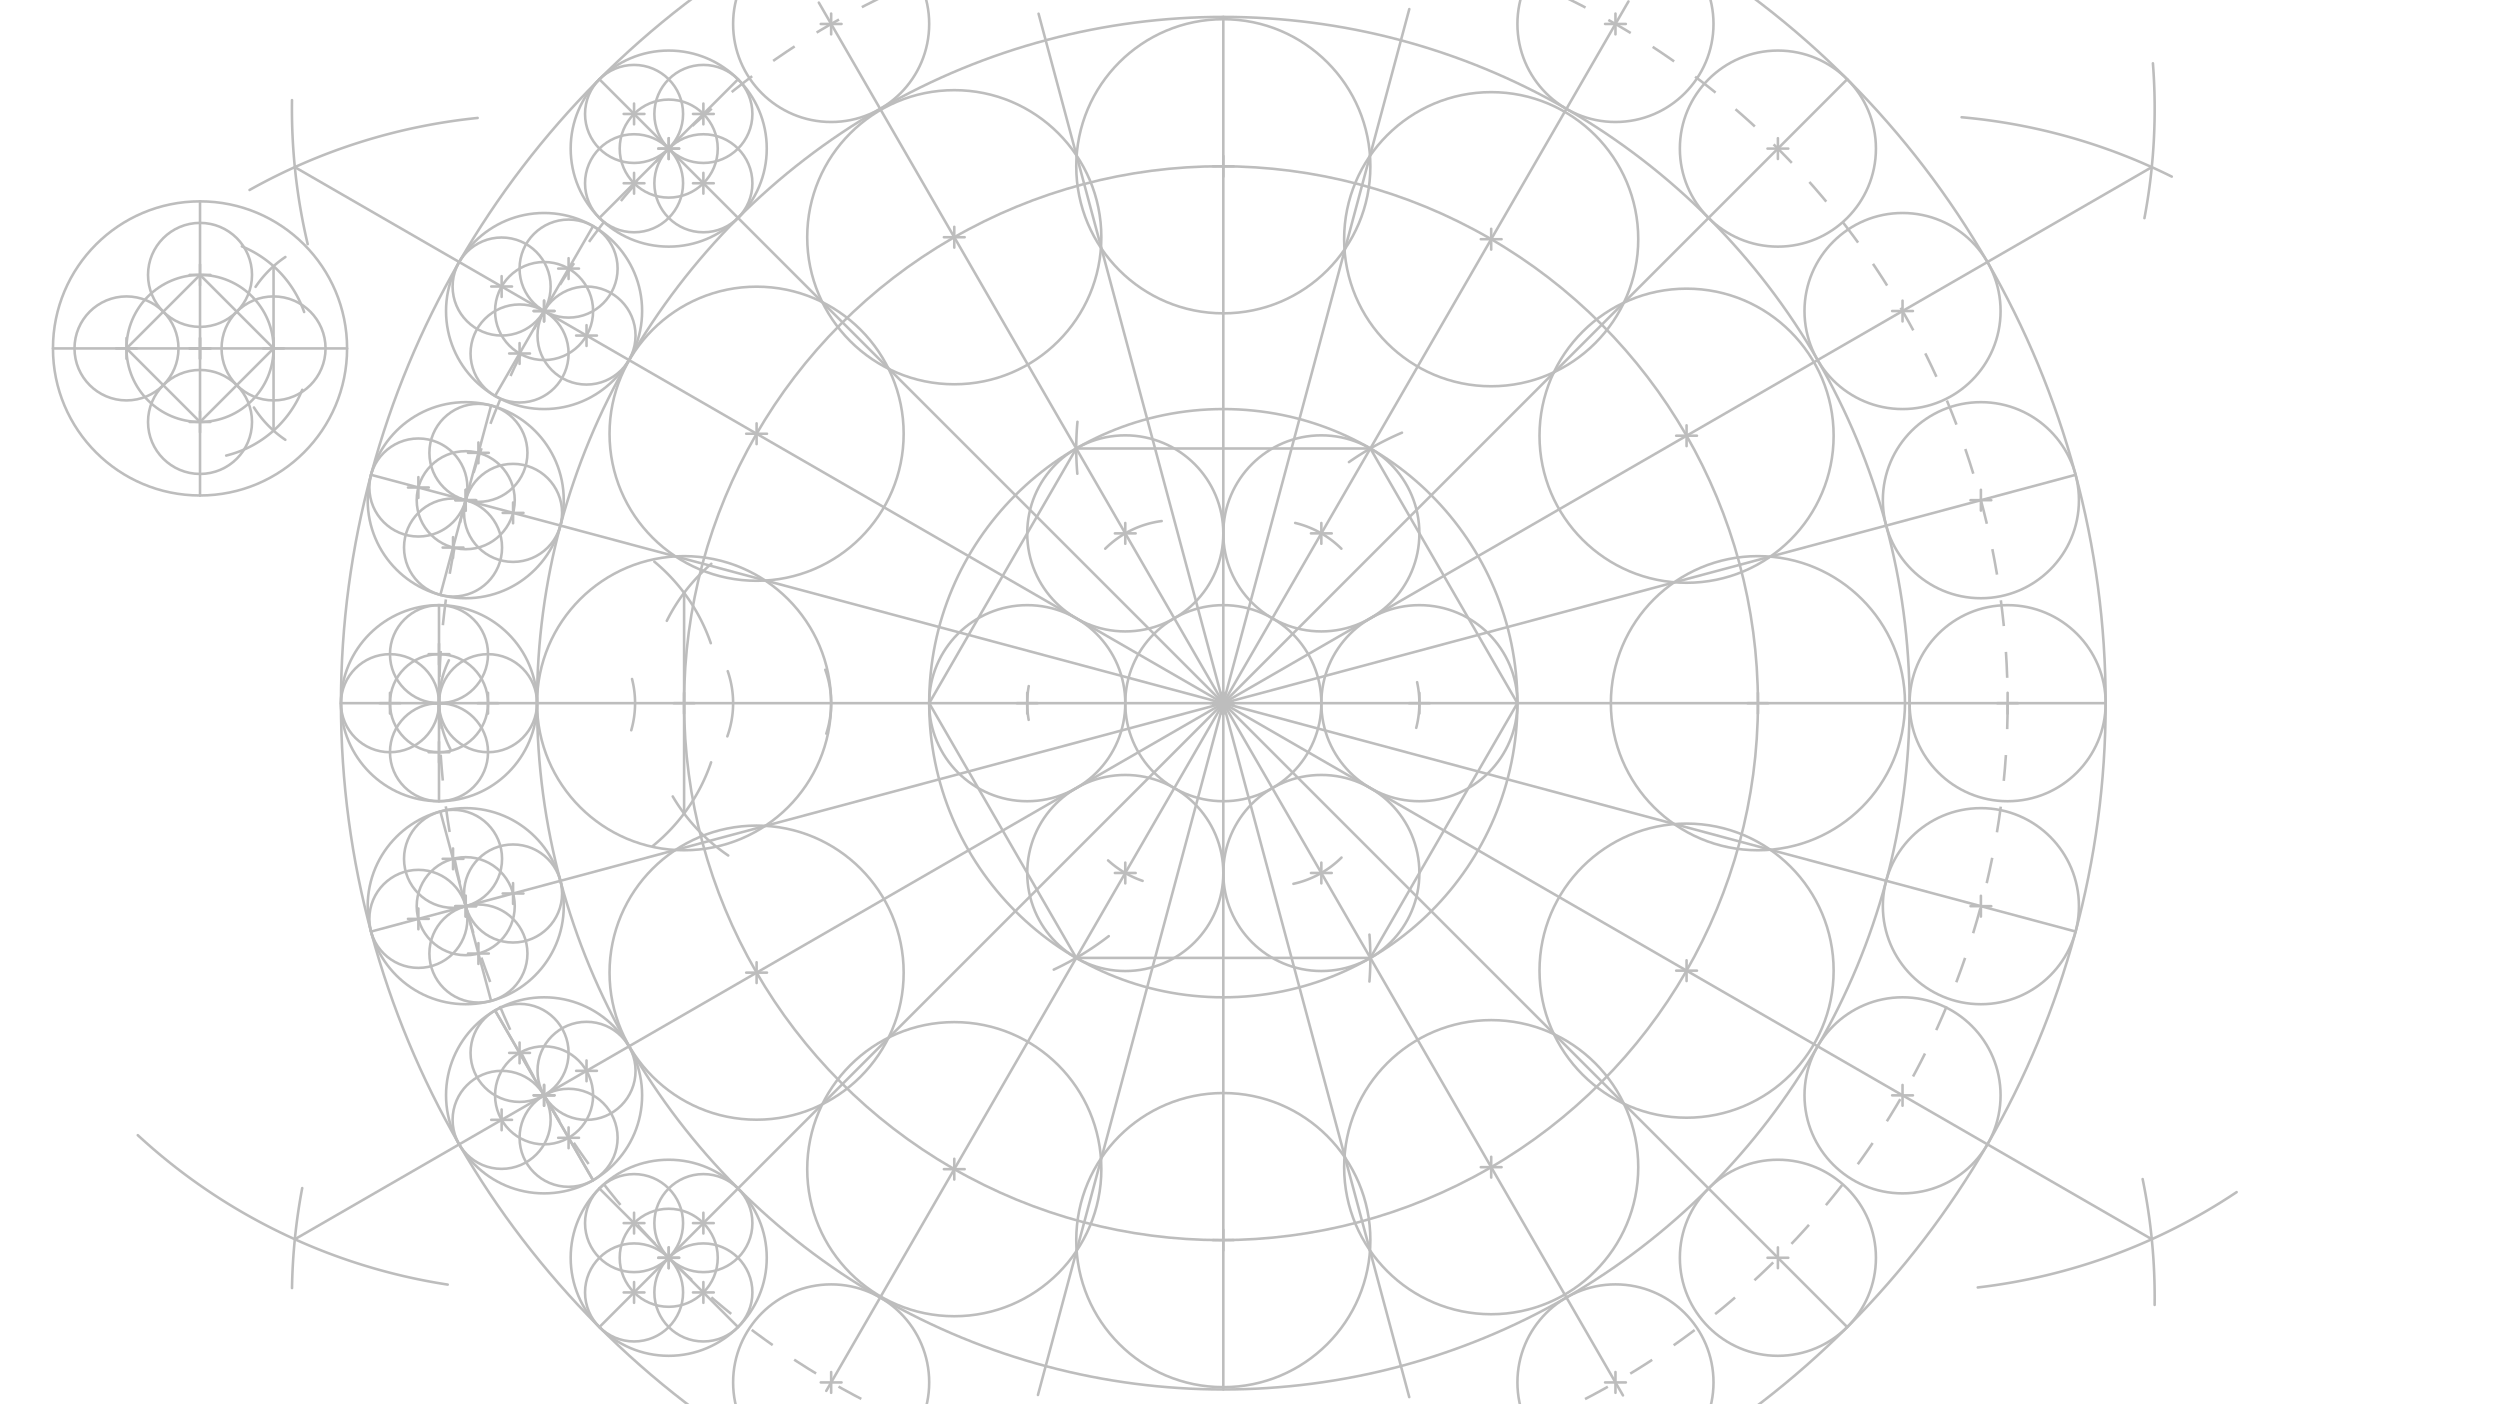 <svg xmlns="http://www.w3.org/2000/svg" class="svg--816" height="100%" preserveAspectRatio="xMidYMid meet" viewBox="0 0 963.78 541.417" width="100%"><defs><marker id="marker-arrow" markerHeight="16" markerUnits="userSpaceOnUse" markerWidth="24" orient="auto-start-reverse" refX="24" refY="4" viewBox="0 0 24 8"><path d="M 0 0 L 24 4 L 0 8 z" stroke="inherit"></path></marker></defs><g class="aux-layer--949"><g class="element--733"><g class="center--a87"><line x1="467.6" y1="271.088" x2="475.6" y2="271.088" stroke="#BDBDBD" stroke-width="1" stroke-linecap="round"></line><line x1="471.6" y1="267.088" x2="471.6" y2="275.088" stroke="#BDBDBD" stroke-width="1" stroke-linecap="round"></line><circle class="hit--87b" cx="471.6" cy="271.088" r="4" stroke="none" fill="transparent"></circle></g><circle cx="471.6" cy="271.088" fill="none" r="113.386" stroke="#BDBDBD" stroke-dasharray="none" stroke-width="1"></circle></g><g class="element--733"><g class="center--a87"><line x1="467.6" y1="271.088" x2="475.6" y2="271.088" stroke="#BDBDBD" stroke-width="1" stroke-linecap="round"></line><line x1="471.6" y1="267.088" x2="471.6" y2="275.088" stroke="#BDBDBD" stroke-width="1" stroke-linecap="round"></line><circle class="hit--87b" cx="471.6" cy="271.088" r="4" stroke="none" fill="transparent"></circle></g><circle cx="471.6" cy="271.088" fill="none" r="37.794" stroke="#BDBDBD" stroke-dasharray="none" stroke-width="1"></circle></g><g class="element--733"><path d="M 545.975 280.588 A 37.794 37.794 0 0 0 546.313 262.999" fill="none" stroke="#BDBDBD" stroke-dasharray="none" stroke-linecap="round" stroke-width="1"></path></g><g class="element--733"><path d="M 396.561 277.508 A 37.794 37.794 0 0 1 396.589 264.506" fill="none" stroke="#BDBDBD" stroke-dasharray="none" stroke-linecap="round" stroke-width="1"></path></g><g class="element--733"><g class="center--a87"><line x1="543.189" y1="271.088" x2="551.189" y2="271.088" stroke="#BDBDBD" stroke-width="1" stroke-linecap="round"></line><line x1="547.189" y1="267.088" x2="547.189" y2="275.088" stroke="#BDBDBD" stroke-width="1" stroke-linecap="round"></line><circle class="hit--87b" cx="547.189" cy="271.088" r="4" stroke="none" fill="transparent"></circle></g><circle cx="547.189" cy="271.088" fill="none" r="37.794" stroke="#BDBDBD" stroke-dasharray="none" stroke-width="1"></circle></g><g class="element--733"><g class="center--a87"><line x1="392.011" y1="271.088" x2="400.011" y2="271.088" stroke="#BDBDBD" stroke-width="1" stroke-linecap="round"></line><line x1="396.011" y1="267.088" x2="396.011" y2="275.088" stroke="#BDBDBD" stroke-width="1" stroke-linecap="round"></line><circle class="hit--87b" cx="396.011" cy="271.088" r="4" stroke="none" fill="transparent"></circle></g><circle cx="396.011" cy="271.088" fill="none" r="37.794" stroke="#BDBDBD" stroke-dasharray="none" stroke-width="1"></circle></g><g class="element--733"><path d="M 540.468 166.805 A 113.386 113.386 0 0 0 520.046 178.138" fill="none" stroke="#BDBDBD" stroke-dasharray="none" stroke-linecap="round" stroke-width="1"></path></g><g class="element--733"><path d="M 415.324 182.628 A 113.386 113.386 0 0 1 415.372 162.615" fill="none" stroke="#BDBDBD" stroke-dasharray="none" stroke-linecap="round" stroke-width="1"></path></g><g class="element--733"><path d="M 406.243 373.8 A 113.386 113.386 0 0 0 427.433 360.896" fill="none" stroke="#BDBDBD" stroke-dasharray="none" stroke-linecap="round" stroke-width="1"></path></g><g class="element--733"><path d="M 527.929 378.378 A 113.386 113.386 0 0 0 527.939 360.315" fill="none" stroke="#BDBDBD" stroke-dasharray="none" stroke-linecap="round" stroke-width="1"></path></g><g class="element--733"><line stroke="#BDBDBD" stroke-dasharray="none" stroke-linecap="round" stroke-width="1" x1="584.983" x2="528.291" y1="271.088" y2="172.892"></line></g><g class="element--733"><line stroke="#BDBDBD" stroke-dasharray="none" stroke-linecap="round" stroke-width="1" x1="528.291" x2="414.906" y1="172.892" y2="172.893"></line></g><g class="element--733"><line stroke="#BDBDBD" stroke-dasharray="none" stroke-linecap="round" stroke-width="1" x1="414.906" x2="358.217" y1="172.893" y2="271.088"></line></g><g class="element--733"><line stroke="#BDBDBD" stroke-dasharray="none" stroke-linecap="round" stroke-width="1" x1="358.217" x2="414.908" y1="271.088" y2="369.283"></line></g><g class="element--733"><line stroke="#BDBDBD" stroke-dasharray="none" stroke-linecap="round" stroke-width="1" x1="414.908" x2="528.294" y1="369.283" y2="369.282"></line></g><g class="element--733"><line stroke="#BDBDBD" stroke-dasharray="none" stroke-linecap="round" stroke-width="1" x1="528.294" x2="584.983" y1="369.282" y2="271.088"></line></g><g class="element--733"><line stroke="#BDBDBD" stroke-dasharray="none" stroke-linecap="round" stroke-width="1" x1="528.291" x2="414.908" y1="172.892" y2="369.283"></line></g><g class="element--733"><line stroke="#BDBDBD" stroke-dasharray="none" stroke-linecap="round" stroke-width="1" x1="414.906" x2="528.294" y1="172.893" y2="369.282"></line></g><g class="element--733"><path d="M 447.833 200.878 A 37.794 37.794 0 0 0 426.083 211.527" fill="none" stroke="#BDBDBD" stroke-dasharray="none" stroke-linecap="round" stroke-width="1"></path></g><g class="element--733"><path d="M 499.316 201.605 A 37.794 37.794 0 0 1 517.111 211.522" fill="none" stroke="#BDBDBD" stroke-dasharray="none" stroke-linecap="round" stroke-width="1"></path></g><g class="element--733"><path d="M 498.638 340.725 A 37.794 37.794 0 0 0 517.157 330.608" fill="none" stroke="#BDBDBD" stroke-dasharray="none" stroke-linecap="round" stroke-width="1"></path></g><g class="element--733"><path d="M 440.481 339.582 A 37.794 37.794 0 0 1 427.189 331.701" fill="none" stroke="#BDBDBD" stroke-dasharray="none" stroke-linecap="round" stroke-width="1"></path></g><g class="element--733"><g class="center--a87"><line x1="429.805" y1="205.626" x2="437.805" y2="205.626" stroke="#BDBDBD" stroke-width="1" stroke-linecap="round"></line><line x1="433.805" y1="201.626" x2="433.805" y2="209.626" stroke="#BDBDBD" stroke-width="1" stroke-linecap="round"></line><circle class="hit--87b" cx="433.805" cy="205.626" r="4" stroke="none" fill="transparent"></circle></g><circle cx="433.805" cy="205.626" fill="none" r="37.794" stroke="#BDBDBD" stroke-dasharray="none" stroke-width="1"></circle></g><g class="element--733"><g class="center--a87"><line x1="505.393" y1="205.625" x2="513.393" y2="205.625" stroke="#BDBDBD" stroke-width="1" stroke-linecap="round"></line><line x1="509.393" y1="201.625" x2="509.393" y2="209.625" stroke="#BDBDBD" stroke-width="1" stroke-linecap="round"></line><circle class="hit--87b" cx="509.393" cy="205.625" r="4" stroke="none" fill="transparent"></circle></g><circle cx="509.393" cy="205.625" fill="none" r="37.794" stroke="#BDBDBD" stroke-dasharray="none" stroke-width="1"></circle></g><g class="element--733"><g class="center--a87"><line x1="505.395" y1="336.549" x2="513.395" y2="336.549" stroke="#BDBDBD" stroke-width="1" stroke-linecap="round"></line><line x1="509.395" y1="332.549" x2="509.395" y2="340.549" stroke="#BDBDBD" stroke-width="1" stroke-linecap="round"></line><circle class="hit--87b" cx="509.395" cy="336.549" r="4" stroke="none" fill="transparent"></circle></g><circle cx="509.395" cy="336.549" fill="none" r="37.794" stroke="#BDBDBD" stroke-dasharray="none" stroke-width="1"></circle></g><g class="element--733"><g class="center--a87"><line x1="429.807" y1="336.55" x2="437.807" y2="336.55" stroke="#BDBDBD" stroke-width="1" stroke-linecap="round"></line><line x1="433.807" y1="332.55" x2="433.807" y2="340.55" stroke="#BDBDBD" stroke-width="1" stroke-linecap="round"></line><circle class="hit--87b" cx="433.807" cy="336.55" r="4" stroke="none" fill="transparent"></circle></g><circle cx="433.807" cy="336.55" fill="none" r="37.794" stroke="#BDBDBD" stroke-dasharray="none" stroke-width="1"></circle></g><g class="element--733"><g class="center--a87"><line x1="467.6" y1="271.088" x2="475.6" y2="271.088" stroke="#BDBDBD" stroke-width="1" stroke-linecap="round"></line><line x1="471.6" y1="267.088" x2="471.6" y2="275.088" stroke="#BDBDBD" stroke-width="1" stroke-linecap="round"></line><circle class="hit--87b" cx="471.6" cy="271.088" r="4" stroke="none" fill="transparent"></circle></g><circle cx="471.6" cy="271.088" fill="none" r="264.566" stroke="#BDBDBD" stroke-dasharray="none" stroke-width="1"></circle></g><g class="element--733"><g class="center--a87"><line x1="467.6" y1="271.088" x2="475.6" y2="271.088" stroke="#BDBDBD" stroke-width="1" stroke-linecap="round"></line><line x1="471.6" y1="267.088" x2="471.6" y2="275.088" stroke="#BDBDBD" stroke-width="1" stroke-linecap="round"></line><circle class="hit--87b" cx="471.6" cy="271.088" r="4" stroke="none" fill="transparent"></circle></g><circle cx="471.6" cy="271.088" fill="none" r="340.157" stroke="#BDBDBD" stroke-dasharray="none" stroke-width="1"></circle></g><g class="element--733"><line stroke="#BDBDBD" stroke-dasharray="none" stroke-linecap="round" stroke-width="1" x1="471.6" x2="131.443" y1="271.088" y2="271.088"></line></g><g class="element--733"><line stroke="#BDBDBD" stroke-dasharray="none" stroke-linecap="round" stroke-width="1" x1="471.6" x2="811.757" y1="271.088" y2="271.088"></line></g><g class="element--733"><line stroke="#BDBDBD" stroke-dasharray="none" stroke-linecap="round" stroke-width="1" x1="528.29" x2="627.783" y1="172.894" y2="0.567"></line></g><g class="element--733"><line stroke="#BDBDBD" stroke-dasharray="none" stroke-linecap="round" stroke-width="1" x1="414.91" x2="318.539" y1="369.281" y2="536.199"></line></g><g class="element--733"><line stroke="#BDBDBD" stroke-dasharray="none" stroke-linecap="round" stroke-width="1" x1="414.907" x2="315.669" y1="172.896" y2="1.011"></line></g><g class="element--733"><line stroke="#BDBDBD" stroke-dasharray="none" stroke-linecap="round" stroke-width="1" x1="528.293" x2="625.669" y1="369.279" y2="537.939"></line></g><g class="element--733"><path d="M 837.235 68.084 A 226.772 226.772 0 0 0 756.234 45.206" fill="none" stroke="#BDBDBD" stroke-dasharray="none" stroke-linecap="round" stroke-width="1"></path></g><g class="element--733"><path d="M 826.706 84.093 A 226.772 226.772 0 0 0 829.973 24.412" fill="none" stroke="#BDBDBD" stroke-dasharray="none" stroke-linecap="round" stroke-width="1"></path></g><g class="element--733"><path d="M 53.124 437.632 A 226.772 226.772 0 0 0 172.588 495.228" fill="none" stroke="#BDBDBD" stroke-dasharray="none" stroke-linecap="round" stroke-width="1"></path></g><g class="element--733"><path d="M 116.504 458.029 A 226.772 226.772 0 0 0 112.576 496.551" fill="none" stroke="#BDBDBD" stroke-dasharray="none" stroke-linecap="round" stroke-width="1"></path></g><g class="element--733"><path d="M 184.126 45.476 A 226.772 226.772 0 0 0 96.216 73.237" fill="none" stroke="#BDBDBD" stroke-dasharray="none" stroke-linecap="round" stroke-width="1"></path></g><g class="element--733"><path d="M 118.618 94.103 A 226.772 226.772 0 0 1 112.569 38.607" fill="none" stroke="#BDBDBD" stroke-dasharray="none" stroke-linecap="round" stroke-width="1"></path></g><g class="element--733"><path d="M 762.461 496.33 A 226.772 226.772 0 0 0 862.235 459.586" fill="none" stroke="#BDBDBD" stroke-dasharray="none" stroke-linecap="round" stroke-width="1"></path></g><g class="element--733"><path d="M 826.014 454.559 A 226.772 226.772 0 0 1 830.638 503.051" fill="none" stroke="#BDBDBD" stroke-dasharray="none" stroke-linecap="round" stroke-width="1"></path></g><g class="element--733"><line stroke="#BDBDBD" stroke-dasharray="none" stroke-linecap="round" stroke-width="1" x1="829.538" x2="113.662" y1="64.431" y2="477.744"></line></g><g class="element--733"><line stroke="#BDBDBD" stroke-dasharray="none" stroke-linecap="round" stroke-width="1" x1="113.659" x2="829.541" y1="64.432" y2="477.743"></line></g><g class="element--733"><line stroke="#BDBDBD" stroke-dasharray="none" stroke-linecap="round" stroke-width="1" x1="471.6" x2="471.6" y1="271.088" y2="6.522"></line></g><g class="element--733"><line stroke="#BDBDBD" stroke-dasharray="none" stroke-linecap="round" stroke-width="1" x1="471.6" x2="471.6" y1="271.088" y2="535.653"></line></g><g class="element--733"><line stroke="#BDBDBD" stroke-dasharray="none" stroke-linecap="round" stroke-width="1" x1="471.6" x2="712.128" y1="271.088" y2="30.56"></line></g><g class="element--733"><line stroke="#BDBDBD" stroke-dasharray="none" stroke-linecap="round" stroke-width="1" x1="471.6" x2="800.167" y1="271.088" y2="183.048"></line></g><g class="element--733"><line stroke="#BDBDBD" stroke-dasharray="none" stroke-linecap="round" stroke-width="1" x1="471.6" x2="800.167" y1="271.088" y2="359.127"></line></g><g class="element--733"><line stroke="#BDBDBD" stroke-dasharray="none" stroke-linecap="round" stroke-width="1" x1="471.6" x2="712.128" y1="271.088" y2="511.615"></line></g><g class="element--733"><line stroke="#BDBDBD" stroke-dasharray="none" stroke-linecap="round" stroke-width="1" x1="471.6" x2="543.278" y1="271.088" y2="538.595"></line></g><g class="element--733"><line stroke="#BDBDBD" stroke-dasharray="none" stroke-linecap="round" stroke-width="1" x1="471.6" x2="400.142" y1="271.088" y2="537.772"></line></g><g class="element--733"><line stroke="#BDBDBD" stroke-dasharray="none" stroke-linecap="round" stroke-width="1" x1="471.6" x2="231.072" y1="271.088" y2="511.615"></line></g><g class="element--733"><line stroke="#BDBDBD" stroke-dasharray="none" stroke-linecap="round" stroke-width="1" x1="471.6" x2="143.033" y1="271.088" y2="359.127"></line></g><g class="element--733"><line stroke="#BDBDBD" stroke-dasharray="none" stroke-linecap="round" stroke-width="1" x1="471.6" x2="143.033" y1="271.088" y2="183.048"></line></g><g class="element--733"><line stroke="#BDBDBD" stroke-dasharray="none" stroke-linecap="round" stroke-width="1" x1="471.6" x2="231.072" y1="271.088" y2="30.56"></line></g><g class="element--733"><line stroke="#BDBDBD" stroke-dasharray="none" stroke-linecap="round" stroke-width="1" x1="471.6" x2="543.298" y1="271.088" y2="3.508"></line></g><g class="element--733"><line stroke="#BDBDBD" stroke-dasharray="none" stroke-linecap="round" stroke-width="1" x1="471.6" x2="400.381" y1="271.088" y2="5.294"></line></g><g class="element--733"><path d="M 173.629 288.767 A 37.794 37.794 0 0 1 173.043 254.564" fill="none" stroke="#BDBDBD" stroke-dasharray="none" stroke-linecap="round" stroke-width="1"></path></g><g class="element--733"><g class="center--a87"><line x1="165.24" y1="271.088" x2="173.24" y2="271.088" stroke="#BDBDBD" stroke-width="1" stroke-linecap="round"></line><line x1="169.24" y1="267.088" x2="169.24" y2="275.088" stroke="#BDBDBD" stroke-width="1" stroke-linecap="round"></line><circle class="hit--87b" cx="169.24" cy="271.088" r="4" stroke="none" fill="transparent"></circle></g><circle cx="169.24" cy="271.088" fill="none" r="37.794" stroke="#BDBDBD" stroke-dasharray="none" stroke-width="1"></circle></g><g class="element--733"><g class="center--a87"><line x1="467.6" y1="271.088" x2="475.6" y2="271.088" stroke="#BDBDBD" stroke-width="1" stroke-linecap="round"></line><line x1="471.6" y1="267.088" x2="471.6" y2="275.088" stroke="#BDBDBD" stroke-width="1" stroke-linecap="round"></line><circle class="hit--87b" cx="471.6" cy="271.088" r="4" stroke="none" fill="transparent"></circle></g><circle cx="471.6" cy="271.088" fill="none" r="731.394" stroke="#BDBDBD" stroke-dasharray="none" stroke-width="1"></circle></g><g class="element--733"><g class="center--a87"><line x1="467.6" y1="271.088" x2="475.6" y2="271.088" stroke="#BDBDBD" stroke-width="1" stroke-linecap="round"></line><line x1="471.6" y1="267.088" x2="471.6" y2="275.088" stroke="#BDBDBD" stroke-width="1" stroke-linecap="round"></line><circle class="hit--87b" cx="471.6" cy="271.088" r="4" stroke="none" fill="transparent"></circle></g><circle cx="471.6" cy="271.088" fill="none" r="302.36" stroke="#BDBDBD" stroke-dasharray="10" stroke-width="1"></circle></g><g class="element--733"><g class="center--a87"><line x1="175.542" y1="192.831" x2="183.542" y2="192.831" stroke="#BDBDBD" stroke-width="1" stroke-linecap="round"></line><line x1="179.542" y1="188.831" x2="179.542" y2="196.831" stroke="#BDBDBD" stroke-width="1" stroke-linecap="round"></line><circle class="hit--87b" cx="179.542" cy="192.831" r="4" stroke="none" fill="transparent"></circle></g><circle cx="179.542" cy="192.831" fill="none" r="37.794" stroke="#BDBDBD" stroke-dasharray="none" stroke-width="1"></circle></g><g class="element--733"><g class="center--a87"><line x1="205.748" y1="119.908" x2="213.748" y2="119.908" stroke="#BDBDBD" stroke-width="1" stroke-linecap="round"></line><line x1="209.748" y1="115.908" x2="209.748" y2="123.908" stroke="#BDBDBD" stroke-width="1" stroke-linecap="round"></line><circle class="hit--87b" cx="209.748" cy="119.908" r="4" stroke="none" fill="transparent"></circle></g><circle cx="209.748" cy="119.908" fill="none" r="37.794" stroke="#BDBDBD" stroke-dasharray="none" stroke-width="1"></circle></g><g class="element--733"><g class="center--a87"><line x1="253.799" y1="57.286" x2="261.799" y2="57.286" stroke="#BDBDBD" stroke-width="1" stroke-linecap="round"></line><line x1="257.799" y1="53.286" x2="257.799" y2="61.286" stroke="#BDBDBD" stroke-width="1" stroke-linecap="round"></line><circle class="hit--87b" cx="257.799" cy="57.286" r="4" stroke="none" fill="transparent"></circle></g><circle cx="257.799" cy="57.286" fill="none" r="37.794" stroke="#BDBDBD" stroke-dasharray="none" stroke-width="1"></circle></g><g class="element--733"><g class="center--a87"><line x1="316.418" y1="9.237" x2="324.418" y2="9.237" stroke="#BDBDBD" stroke-width="1" stroke-linecap="round"></line><line x1="320.418" y1="5.237" x2="320.418" y2="13.237" stroke="#BDBDBD" stroke-width="1" stroke-linecap="round"></line><circle class="hit--87b" cx="320.418" cy="9.237" r="4" stroke="none" fill="transparent"></circle></g><circle cx="320.418" cy="9.237" fill="none" r="37.794" stroke="#BDBDBD" stroke-dasharray="none" stroke-width="1"></circle></g><g class="element--733"><g class="center--a87"><line x1="175.542" y1="349.344" x2="183.542" y2="349.344" stroke="#BDBDBD" stroke-width="1" stroke-linecap="round"></line><line x1="179.542" y1="345.344" x2="179.542" y2="353.344" stroke="#BDBDBD" stroke-width="1" stroke-linecap="round"></line><circle class="hit--87b" cx="179.542" cy="349.344" r="4" stroke="none" fill="transparent"></circle></g><circle cx="179.542" cy="349.344" fill="none" r="37.794" stroke="#BDBDBD" stroke-dasharray="none" stroke-width="1"></circle></g><g class="element--733"><g class="center--a87"><line x1="205.749" y1="422.268" x2="213.749" y2="422.268" stroke="#BDBDBD" stroke-width="1" stroke-linecap="round"></line><line x1="209.749" y1="418.268" x2="209.749" y2="426.268" stroke="#BDBDBD" stroke-width="1" stroke-linecap="round"></line><circle class="hit--87b" cx="209.749" cy="422.268" r="4" stroke="none" fill="transparent"></circle></g><circle cx="209.749" cy="422.268" fill="none" r="37.794" stroke="#BDBDBD" stroke-dasharray="none" stroke-width="1"></circle></g><g class="element--733"><g class="center--a87"><line x1="253.799" y1="484.889" x2="261.799" y2="484.889" stroke="#BDBDBD" stroke-width="1" stroke-linecap="round"></line><line x1="257.799" y1="480.889" x2="257.799" y2="488.889" stroke="#BDBDBD" stroke-width="1" stroke-linecap="round"></line><circle class="hit--87b" cx="257.799" cy="484.889" r="4" stroke="none" fill="transparent"></circle></g><circle cx="257.799" cy="484.889" fill="none" r="37.794" stroke="#BDBDBD" stroke-dasharray="none" stroke-width="1"></circle></g><g class="element--733"><g class="center--a87"><line x1="316.421" y1="532.94" x2="324.421" y2="532.94" stroke="#BDBDBD" stroke-width="1" stroke-linecap="round"></line><line x1="320.421" y1="528.94" x2="320.421" y2="536.94" stroke="#BDBDBD" stroke-width="1" stroke-linecap="round"></line><circle class="hit--87b" cx="320.421" cy="532.94" r="4" stroke="none" fill="transparent"></circle></g><circle cx="320.421" cy="532.94" fill="none" r="37.794" stroke="#BDBDBD" stroke-dasharray="none" stroke-width="1"></circle></g><g class="element--733"><g class="center--a87"><line x1="769.96" y1="271.088" x2="777.96" y2="271.088" stroke="#BDBDBD" stroke-width="1" stroke-linecap="round"></line><line x1="773.96" y1="267.088" x2="773.96" y2="275.088" stroke="#BDBDBD" stroke-width="1" stroke-linecap="round"></line><circle class="hit--87b" cx="773.96" cy="271.088" r="4" stroke="none" fill="transparent"></circle></g><circle cx="773.96" cy="271.088" fill="none" r="37.794" stroke="#BDBDBD" stroke-dasharray="none" stroke-width="1"></circle></g><g class="element--733"><g class="center--a87"><line x1="759.658" y1="192.831" x2="767.658" y2="192.831" stroke="#BDBDBD" stroke-width="1" stroke-linecap="round"></line><line x1="763.658" y1="188.831" x2="763.658" y2="196.831" stroke="#BDBDBD" stroke-width="1" stroke-linecap="round"></line><circle class="hit--87b" cx="763.658" cy="192.831" r="4" stroke="none" fill="transparent"></circle></g><circle cx="763.658" cy="192.831" fill="none" r="37.794" stroke="#BDBDBD" stroke-dasharray="none" stroke-width="1"></circle></g><g class="element--733"><g class="center--a87"><line x1="729.451" y1="119.907" x2="737.451" y2="119.907" stroke="#BDBDBD" stroke-width="1" stroke-linecap="round"></line><line x1="733.451" y1="115.907" x2="733.451" y2="123.907" stroke="#BDBDBD" stroke-width="1" stroke-linecap="round"></line><circle class="hit--87b" cx="733.451" cy="119.907" r="4" stroke="none" fill="transparent"></circle></g><circle cx="733.451" cy="119.907" fill="none" r="37.794" stroke="#BDBDBD" stroke-dasharray="none" stroke-width="1"></circle></g><g class="element--733"><g class="center--a87"><line x1="681.401" y1="57.286" x2="689.401" y2="57.286" stroke="#BDBDBD" stroke-width="1" stroke-linecap="round"></line><line x1="685.401" y1="53.286" x2="685.401" y2="61.286" stroke="#BDBDBD" stroke-width="1" stroke-linecap="round"></line><circle class="hit--87b" cx="685.401" cy="57.286" r="4" stroke="none" fill="transparent"></circle></g><circle cx="685.401" cy="57.286" fill="none" r="37.794" stroke="#BDBDBD" stroke-dasharray="none" stroke-width="1"></circle></g><g class="element--733"><g class="center--a87"><line x1="618.779" y1="9.235" x2="626.779" y2="9.235" stroke="#BDBDBD" stroke-width="1" stroke-linecap="round"></line><line x1="622.779" y1="5.235" x2="622.779" y2="13.235" stroke="#BDBDBD" stroke-width="1" stroke-linecap="round"></line><circle class="hit--87b" cx="622.779" cy="9.235" r="4" stroke="none" fill="transparent"></circle></g><circle cx="622.779" cy="9.235" fill="none" r="37.794" stroke="#BDBDBD" stroke-dasharray="none" stroke-width="1"></circle></g><g class="element--733"><g class="center--a87"><line x1="759.658" y1="349.344" x2="767.658" y2="349.344" stroke="#BDBDBD" stroke-width="1" stroke-linecap="round"></line><line x1="763.658" y1="345.344" x2="763.658" y2="353.344" stroke="#BDBDBD" stroke-width="1" stroke-linecap="round"></line><circle class="hit--87b" cx="763.658" cy="349.344" r="4" stroke="none" fill="transparent"></circle></g><circle cx="763.658" cy="349.344" fill="none" r="37.794" stroke="#BDBDBD" stroke-dasharray="none" stroke-width="1"></circle></g><g class="element--733"><g class="center--a87"><line x1="729.452" y1="422.267" x2="737.452" y2="422.267" stroke="#BDBDBD" stroke-width="1" stroke-linecap="round"></line><line x1="733.452" y1="418.267" x2="733.452" y2="426.267" stroke="#BDBDBD" stroke-width="1" stroke-linecap="round"></line><circle class="hit--87b" cx="733.452" cy="422.267" r="4" stroke="none" fill="transparent"></circle></g><circle cx="733.452" cy="422.267" fill="none" r="37.794" stroke="#BDBDBD" stroke-dasharray="none" stroke-width="1"></circle></g><g class="element--733"><g class="center--a87"><line x1="681.401" y1="484.889" x2="689.401" y2="484.889" stroke="#BDBDBD" stroke-width="1" stroke-linecap="round"></line><line x1="685.401" y1="480.889" x2="685.401" y2="488.889" stroke="#BDBDBD" stroke-width="1" stroke-linecap="round"></line><circle class="hit--87b" cx="685.401" cy="484.889" r="4" stroke="none" fill="transparent"></circle></g><circle cx="685.401" cy="484.889" fill="none" r="37.794" stroke="#BDBDBD" stroke-dasharray="none" stroke-width="1"></circle></g><g class="element--733"><g class="center--a87"><line x1="618.782" y1="532.938" x2="626.782" y2="532.938" stroke="#BDBDBD" stroke-width="1" stroke-linecap="round"></line><line x1="622.782" y1="528.938" x2="622.782" y2="536.938" stroke="#BDBDBD" stroke-width="1" stroke-linecap="round"></line><circle class="hit--87b" cx="622.782" cy="532.938" r="4" stroke="none" fill="transparent"></circle></g><circle cx="622.782" cy="532.938" fill="none" r="37.794" stroke="#BDBDBD" stroke-dasharray="none" stroke-width="1"></circle></g><g class="element--733"><line stroke="#BDBDBD" stroke-dasharray="none" stroke-linecap="round" stroke-width="1" x1="179.542" x2="169.76" y1="192.831" y2="229.337"></line></g><g class="element--733"><line stroke="#BDBDBD" stroke-dasharray="none" stroke-linecap="round" stroke-width="1" x1="179.542" x2="189.324" y1="192.831" y2="156.324"></line></g><g class="element--733"><g class="center--a87"><line x1="180.433" y1="174.578" x2="188.433" y2="174.578" stroke="#BDBDBD" stroke-width="1" stroke-linecap="round"></line><line x1="184.433" y1="170.578" x2="184.433" y2="178.578" stroke="#BDBDBD" stroke-width="1" stroke-linecap="round"></line><circle class="hit--87b" cx="184.433" cy="174.578" r="4" stroke="none" fill="transparent"></circle></g><circle cx="184.433" cy="174.578" fill="none" r="18.897" stroke="#BDBDBD" stroke-dasharray="none" stroke-width="1"></circle></g><g class="element--733"><g class="center--a87"><line x1="170.651" y1="211.084" x2="178.651" y2="211.084" stroke="#BDBDBD" stroke-width="1" stroke-linecap="round"></line><line x1="174.651" y1="207.084" x2="174.651" y2="215.084" stroke="#BDBDBD" stroke-width="1" stroke-linecap="round"></line><circle class="hit--87b" cx="174.651" cy="211.084" r="4" stroke="none" fill="transparent"></circle></g><circle cx="174.651" cy="211.084" fill="none" r="18.897" stroke="#BDBDBD" stroke-dasharray="none" stroke-width="1"></circle></g><g class="element--733"><g class="center--a87"><line x1="175.542" y1="192.831" x2="183.542" y2="192.831" stroke="#BDBDBD" stroke-width="1" stroke-linecap="round"></line><line x1="179.542" y1="188.831" x2="179.542" y2="196.831" stroke="#BDBDBD" stroke-width="1" stroke-linecap="round"></line><circle class="hit--87b" cx="179.542" cy="192.831" r="4" stroke="none" fill="transparent"></circle></g><circle cx="179.542" cy="192.831" fill="none" r="18.897" stroke="#BDBDBD" stroke-dasharray="none" stroke-width="1"></circle></g><g class="element--733"><g class="center--a87"><line x1="193.796" y1="197.722" x2="201.796" y2="197.722" stroke="#BDBDBD" stroke-width="1" stroke-linecap="round"></line><line x1="197.796" y1="193.722" x2="197.796" y2="201.722" stroke="#BDBDBD" stroke-width="1" stroke-linecap="round"></line><circle class="hit--87b" cx="197.796" cy="197.722" r="4" stroke="none" fill="transparent"></circle></g><circle cx="197.796" cy="197.722" fill="none" r="18.897" stroke="#BDBDBD" stroke-dasharray="none" stroke-width="1"></circle></g><g class="element--733"><g class="center--a87"><line x1="157.289" y1="187.94" x2="165.289" y2="187.94" stroke="#BDBDBD" stroke-width="1" stroke-linecap="round"></line><line x1="161.289" y1="183.94" x2="161.289" y2="191.94" stroke="#BDBDBD" stroke-width="1" stroke-linecap="round"></line><circle class="hit--87b" cx="161.289" cy="187.94" r="4" stroke="none" fill="transparent"></circle></g><circle cx="161.289" cy="187.94" fill="none" r="18.897" stroke="#BDBDBD" stroke-dasharray="none" stroke-width="1"></circle></g><g class="element--733"><line stroke="#BDBDBD" stroke-dasharray="none" stroke-linecap="round" stroke-width="1" x1="209.748" x2="190.851" y1="119.908" y2="152.639"></line></g><g class="element--733"><line stroke="#BDBDBD" stroke-dasharray="none" stroke-linecap="round" stroke-width="1" x1="209.748" x2="228.645" y1="119.908" y2="87.177"></line></g><g class="element--733"><g class="center--a87"><line x1="215.196" y1="103.543" x2="223.196" y2="103.543" stroke="#BDBDBD" stroke-width="1" stroke-linecap="round"></line><line x1="219.196" y1="99.543" x2="219.196" y2="107.543" stroke="#BDBDBD" stroke-width="1" stroke-linecap="round"></line><circle class="hit--87b" cx="219.196" cy="103.543" r="4" stroke="none" fill="transparent"></circle></g><circle cx="219.196" cy="103.543" fill="none" r="18.897" stroke="#BDBDBD" stroke-dasharray="none" stroke-width="1"></circle></g><g class="element--733"><g class="center--a87"><line x1="196.299" y1="136.274" x2="204.299" y2="136.274" stroke="#BDBDBD" stroke-width="1" stroke-linecap="round"></line><line x1="200.299" y1="132.274" x2="200.299" y2="140.274" stroke="#BDBDBD" stroke-width="1" stroke-linecap="round"></line><circle class="hit--87b" cx="200.299" cy="136.274" r="4" stroke="none" fill="transparent"></circle></g><circle cx="200.299" cy="136.274" fill="none" r="18.897" stroke="#BDBDBD" stroke-dasharray="none" stroke-width="1"></circle></g><g class="element--733"><g class="center--a87"><line x1="205.748" y1="119.908" x2="213.748" y2="119.908" stroke="#BDBDBD" stroke-width="1" stroke-linecap="round"></line><line x1="209.748" y1="115.908" x2="209.748" y2="123.908" stroke="#BDBDBD" stroke-width="1" stroke-linecap="round"></line><circle class="hit--87b" cx="209.748" cy="119.908" r="4" stroke="none" fill="transparent"></circle></g><circle cx="209.748" cy="119.908" fill="none" r="18.897" stroke="#BDBDBD" stroke-dasharray="none" stroke-width="1"></circle></g><g class="element--733"><g class="center--a87"><line x1="222.113" y1="129.357" x2="230.113" y2="129.357" stroke="#BDBDBD" stroke-width="1" stroke-linecap="round"></line><line x1="226.113" y1="125.357" x2="226.113" y2="133.357" stroke="#BDBDBD" stroke-width="1" stroke-linecap="round"></line><circle class="hit--87b" cx="226.113" cy="129.357" r="4" stroke="none" fill="transparent"></circle></g><circle cx="226.113" cy="129.357" fill="none" r="18.897" stroke="#BDBDBD" stroke-dasharray="none" stroke-width="1"></circle></g><g class="element--733"><g class="center--a87"><line x1="189.382" y1="110.46" x2="197.382" y2="110.46" stroke="#BDBDBD" stroke-width="1" stroke-linecap="round"></line><line x1="193.382" y1="106.46" x2="193.382" y2="114.46" stroke="#BDBDBD" stroke-width="1" stroke-linecap="round"></line><circle class="hit--87b" cx="193.382" cy="110.46" r="4" stroke="none" fill="transparent"></circle></g><circle cx="193.382" cy="110.46" fill="none" r="18.897" stroke="#BDBDBD" stroke-dasharray="none" stroke-width="1"></circle></g><g class="element--733"><line stroke="#BDBDBD" stroke-dasharray="none" stroke-linecap="round" stroke-width="1" x1="169.24" x2="169.24" y1="271.088" y2="308.882"></line></g><g class="element--733"><line stroke="#BDBDBD" stroke-dasharray="none" stroke-linecap="round" stroke-width="1" x1="169.24" x2="169.24" y1="271.088" y2="233.293"></line></g><g class="element--733"><line stroke="#BDBDBD" stroke-dasharray="none" stroke-linecap="round" stroke-width="1" x1="257.799" x2="231.074" y1="57.286" y2="84.011"></line></g><g class="element--733"><line stroke="#BDBDBD" stroke-dasharray="none" stroke-linecap="round" stroke-width="1" x1="257.799" x2="284.524" y1="57.286" y2="30.562"></line></g><g class="element--733"><g class="center--a87"><line x1="267.161" y1="43.924" x2="275.161" y2="43.924" stroke="#BDBDBD" stroke-width="1" stroke-linecap="round"></line><line x1="271.161" y1="39.924" x2="271.161" y2="47.924" stroke="#BDBDBD" stroke-width="1" stroke-linecap="round"></line><circle class="hit--87b" cx="271.161" cy="43.924" r="4" stroke="none" fill="transparent"></circle></g><circle cx="271.161" cy="43.924" fill="none" r="18.897" stroke="#BDBDBD" stroke-dasharray="none" stroke-width="1"></circle></g><g class="element--733"><g class="center--a87"><line x1="240.437" y1="70.649" x2="248.437" y2="70.649" stroke="#BDBDBD" stroke-width="1" stroke-linecap="round"></line><line x1="244.437" y1="66.649" x2="244.437" y2="74.649" stroke="#BDBDBD" stroke-width="1" stroke-linecap="round"></line><circle class="hit--87b" cx="244.437" cy="70.649" r="4" stroke="none" fill="transparent"></circle></g><circle cx="244.437" cy="70.649" fill="none" r="18.897" stroke="#BDBDBD" stroke-dasharray="none" stroke-width="1"></circle></g><g class="element--733"><g class="center--a87"><line x1="253.799" y1="57.286" x2="261.799" y2="57.286" stroke="#BDBDBD" stroke-width="1" stroke-linecap="round"></line><line x1="257.799" y1="53.286" x2="257.799" y2="61.286" stroke="#BDBDBD" stroke-width="1" stroke-linecap="round"></line><circle class="hit--87b" cx="257.799" cy="57.286" r="4" stroke="none" fill="transparent"></circle></g><circle cx="257.799" cy="57.286" fill="none" r="18.897" stroke="#BDBDBD" stroke-dasharray="none" stroke-width="1"></circle></g><g class="element--733"><g class="center--a87"><line x1="267.161" y1="70.649" x2="275.161" y2="70.649" stroke="#BDBDBD" stroke-width="1" stroke-linecap="round"></line><line x1="271.161" y1="66.649" x2="271.161" y2="74.649" stroke="#BDBDBD" stroke-width="1" stroke-linecap="round"></line><circle class="hit--87b" cx="271.161" cy="70.649" r="4" stroke="none" fill="transparent"></circle></g><circle cx="271.161" cy="70.649" fill="none" r="18.897" stroke="#BDBDBD" stroke-dasharray="none" stroke-width="1"></circle></g><g class="element--733"><g class="center--a87"><line x1="240.437" y1="43.924" x2="248.437" y2="43.924" stroke="#BDBDBD" stroke-width="1" stroke-linecap="round"></line><line x1="244.437" y1="39.924" x2="244.437" y2="47.924" stroke="#BDBDBD" stroke-width="1" stroke-linecap="round"></line><circle class="hit--87b" cx="244.437" cy="43.924" r="4" stroke="none" fill="transparent"></circle></g><circle cx="244.437" cy="43.924" fill="none" r="18.897" stroke="#BDBDBD" stroke-dasharray="none" stroke-width="1"></circle></g><g class="element--733"><g class="center--a87"><line x1="165.24" y1="252.19" x2="173.24" y2="252.19" stroke="#BDBDBD" stroke-width="1" stroke-linecap="round"></line><line x1="169.24" y1="248.19" x2="169.24" y2="256.19" stroke="#BDBDBD" stroke-width="1" stroke-linecap="round"></line><circle class="hit--87b" cx="169.24" cy="252.19" r="4" stroke="none" fill="transparent"></circle></g><circle cx="169.24" cy="252.19" fill="none" r="18.897" stroke="#BDBDBD" stroke-dasharray="none" stroke-width="1"></circle></g><g class="element--733"><g class="center--a87"><line x1="165.24" y1="289.985" x2="173.24" y2="289.985" stroke="#BDBDBD" stroke-width="1" stroke-linecap="round"></line><line x1="169.24" y1="285.985" x2="169.24" y2="293.985" stroke="#BDBDBD" stroke-width="1" stroke-linecap="round"></line><circle class="hit--87b" cx="169.24" cy="289.985" r="4" stroke="none" fill="transparent"></circle></g><circle cx="169.24" cy="289.985" fill="none" r="18.897" stroke="#BDBDBD" stroke-dasharray="none" stroke-width="1"></circle></g><g class="element--733"><g class="center--a87"><line x1="165.24" y1="271.088" x2="173.24" y2="271.088" stroke="#BDBDBD" stroke-width="1" stroke-linecap="round"></line><line x1="169.24" y1="267.088" x2="169.24" y2="275.088" stroke="#BDBDBD" stroke-width="1" stroke-linecap="round"></line><circle class="hit--87b" cx="169.24" cy="271.088" r="4" stroke="none" fill="transparent"></circle></g><circle cx="169.24" cy="271.088" fill="none" r="18.897" stroke="#BDBDBD" stroke-dasharray="none" stroke-width="1"></circle></g><g class="element--733"><g class="center--a87"><line x1="184.137" y1="271.088" x2="192.137" y2="271.088" stroke="#BDBDBD" stroke-width="1" stroke-linecap="round"></line><line x1="188.137" y1="267.088" x2="188.137" y2="275.088" stroke="#BDBDBD" stroke-width="1" stroke-linecap="round"></line><circle class="hit--87b" cx="188.137" cy="271.088" r="4" stroke="none" fill="transparent"></circle></g><circle cx="188.137" cy="271.088" fill="none" r="18.897" stroke="#BDBDBD" stroke-dasharray="none" stroke-width="1"></circle></g><g class="element--733"><g class="center--a87"><line x1="146.343" y1="271.088" x2="154.343" y2="271.088" stroke="#BDBDBD" stroke-width="1" stroke-linecap="round"></line><line x1="150.343" y1="267.088" x2="150.343" y2="275.088" stroke="#BDBDBD" stroke-width="1" stroke-linecap="round"></line><circle class="hit--87b" cx="150.343" cy="271.088" r="4" stroke="none" fill="transparent"></circle></g><circle cx="150.343" cy="271.088" fill="none" r="18.897" stroke="#BDBDBD" stroke-dasharray="none" stroke-width="1"></circle></g><g class="element--733"><line stroke="#BDBDBD" stroke-dasharray="none" stroke-linecap="round" stroke-width="1" x1="179.542" x2="189.324" y1="349.344" y2="385.851"></line></g><g class="element--733"><line stroke="#BDBDBD" stroke-dasharray="none" stroke-linecap="round" stroke-width="1" x1="179.542" x2="169.76" y1="349.344" y2="312.838"></line></g><g class="element--733"><g class="center--a87"><line x1="170.651" y1="331.091" x2="178.651" y2="331.091" stroke="#BDBDBD" stroke-width="1" stroke-linecap="round"></line><line x1="174.651" y1="327.091" x2="174.651" y2="335.091" stroke="#BDBDBD" stroke-width="1" stroke-linecap="round"></line><circle class="hit--87b" cx="174.651" cy="331.091" r="4" stroke="none" fill="transparent"></circle></g><circle cx="174.651" cy="331.091" fill="none" r="18.897" stroke="#BDBDBD" stroke-dasharray="none" stroke-width="1"></circle></g><g class="element--733"><g class="center--a87"><line x1="180.433" y1="367.597" x2="188.433" y2="367.597" stroke="#BDBDBD" stroke-width="1" stroke-linecap="round"></line><line x1="184.433" y1="363.597" x2="184.433" y2="371.597" stroke="#BDBDBD" stroke-width="1" stroke-linecap="round"></line><circle class="hit--87b" cx="184.433" cy="367.597" r="4" stroke="none" fill="transparent"></circle></g><circle cx="184.433" cy="367.597" fill="none" r="18.897" stroke="#BDBDBD" stroke-dasharray="none" stroke-width="1"></circle></g><g class="element--733"><g class="center--a87"><line x1="175.542" y1="349.344" x2="183.542" y2="349.344" stroke="#BDBDBD" stroke-width="1" stroke-linecap="round"></line><line x1="179.542" y1="345.344" x2="179.542" y2="353.344" stroke="#BDBDBD" stroke-width="1" stroke-linecap="round"></line><circle class="hit--87b" cx="179.542" cy="349.344" r="4" stroke="none" fill="transparent"></circle></g><circle cx="179.542" cy="349.344" fill="none" r="18.897" stroke="#BDBDBD" stroke-dasharray="none" stroke-width="1"></circle></g><g class="element--733"><g class="center--a87"><line x1="193.796" y1="344.453" x2="201.796" y2="344.453" stroke="#BDBDBD" stroke-width="1" stroke-linecap="round"></line><line x1="197.796" y1="340.453" x2="197.796" y2="348.453" stroke="#BDBDBD" stroke-width="1" stroke-linecap="round"></line><circle class="hit--87b" cx="197.796" cy="344.453" r="4" stroke="none" fill="transparent"></circle></g><circle cx="197.796" cy="344.453" fill="none" r="18.897" stroke="#BDBDBD" stroke-dasharray="none" stroke-width="1"></circle></g><g class="element--733"><g class="center--a87"><line x1="157.289" y1="354.235" x2="165.289" y2="354.235" stroke="#BDBDBD" stroke-width="1" stroke-linecap="round"></line><line x1="161.289" y1="350.235" x2="161.289" y2="358.235" stroke="#BDBDBD" stroke-width="1" stroke-linecap="round"></line><circle class="hit--87b" cx="161.289" cy="354.235" r="4" stroke="none" fill="transparent"></circle></g><circle cx="161.289" cy="354.235" fill="none" r="18.897" stroke="#BDBDBD" stroke-dasharray="none" stroke-width="1"></circle></g><g class="element--733"><line stroke="#BDBDBD" stroke-dasharray="none" stroke-linecap="round" stroke-width="1" x1="209.749" x2="228.646" y1="422.268" y2="454.999"></line></g><g class="element--733"><line stroke="#BDBDBD" stroke-dasharray="none" stroke-linecap="round" stroke-width="1" x1="209.749" x2="190.851" y1="422.268" y2="389.538"></line></g><g class="element--733"><line stroke="#BDBDBD" stroke-dasharray="none" stroke-linecap="round" stroke-width="1" x1="209.749" x2="228.646" y1="422.268" y2="454.999"></line></g><g class="element--733"><line stroke="#BDBDBD" stroke-dasharray="none" stroke-linecap="round" stroke-width="1" x1="209.749" x2="190.851" y1="422.268" y2="389.538"></line></g><g class="element--733"><g class="center--a87"><line x1="196.3" y1="405.903" x2="204.3" y2="405.903" stroke="#BDBDBD" stroke-width="1" stroke-linecap="round"></line><line x1="200.3" y1="401.903" x2="200.3" y2="409.903" stroke="#BDBDBD" stroke-width="1" stroke-linecap="round"></line><circle class="hit--87b" cx="200.3" cy="405.903" r="4" stroke="none" fill="transparent"></circle></g><circle cx="200.3" cy="405.903" fill="none" r="18.897" stroke="#BDBDBD" stroke-dasharray="none" stroke-width="1"></circle></g><g class="element--733"><g class="center--a87"><line x1="215.197" y1="438.634" x2="223.197" y2="438.634" stroke="#BDBDBD" stroke-width="1" stroke-linecap="round"></line><line x1="219.197" y1="434.634" x2="219.197" y2="442.634" stroke="#BDBDBD" stroke-width="1" stroke-linecap="round"></line><circle class="hit--87b" cx="219.197" cy="438.634" r="4" stroke="none" fill="transparent"></circle></g><circle cx="219.197" cy="438.634" fill="none" r="18.897" stroke="#BDBDBD" stroke-dasharray="none" stroke-width="1"></circle></g><g class="element--733"><g class="center--a87"><line x1="205.749" y1="422.268" x2="213.749" y2="422.268" stroke="#BDBDBD" stroke-width="1" stroke-linecap="round"></line><line x1="209.749" y1="418.268" x2="209.749" y2="426.268" stroke="#BDBDBD" stroke-width="1" stroke-linecap="round"></line><circle class="hit--87b" cx="209.749" cy="422.268" r="4" stroke="none" fill="transparent"></circle></g><circle cx="209.749" cy="422.268" fill="none" r="18.897" stroke="#BDBDBD" stroke-dasharray="none" stroke-width="1"></circle></g><g class="element--733"><g class="center--a87"><line x1="222.114" y1="412.82" x2="230.114" y2="412.82" stroke="#BDBDBD" stroke-width="1" stroke-linecap="round"></line><line x1="226.114" y1="408.82" x2="226.114" y2="416.82" stroke="#BDBDBD" stroke-width="1" stroke-linecap="round"></line><circle class="hit--87b" cx="226.114" cy="412.82" r="4" stroke="none" fill="transparent"></circle></g><circle cx="226.114" cy="412.82" fill="none" r="18.897" stroke="#BDBDBD" stroke-dasharray="none" stroke-width="1"></circle></g><g class="element--733"><g class="center--a87"><line x1="189.383" y1="431.717" x2="197.383" y2="431.717" stroke="#BDBDBD" stroke-width="1" stroke-linecap="round"></line><line x1="193.383" y1="427.717" x2="193.383" y2="435.717" stroke="#BDBDBD" stroke-width="1" stroke-linecap="round"></line><circle class="hit--87b" cx="193.383" cy="431.717" r="4" stroke="none" fill="transparent"></circle></g><circle cx="193.383" cy="431.717" fill="none" r="18.897" stroke="#BDBDBD" stroke-dasharray="none" stroke-width="1"></circle></g><g class="element--733"><line stroke="#BDBDBD" stroke-dasharray="none" stroke-linecap="round" stroke-width="1" x1="257.799" x2="284.524" y1="484.889" y2="511.613"></line></g><g class="element--733"><line stroke="#BDBDBD" stroke-dasharray="none" stroke-linecap="round" stroke-width="1" x1="257.799" x2="231.074" y1="484.889" y2="458.164"></line></g><g class="element--733"><g class="center--a87"><line x1="267.161" y1="498.251" x2="275.161" y2="498.251" stroke="#BDBDBD" stroke-width="1" stroke-linecap="round"></line><line x1="271.161" y1="494.251" x2="271.161" y2="502.251" stroke="#BDBDBD" stroke-width="1" stroke-linecap="round"></line><circle class="hit--87b" cx="271.161" cy="498.251" r="4" stroke="none" fill="transparent"></circle></g><circle cx="271.161" cy="498.251" fill="none" r="18.897" stroke="#BDBDBD" stroke-dasharray="none" stroke-width="1"></circle></g><g class="element--733"><g class="center--a87"><line x1="240.437" y1="471.526" x2="248.437" y2="471.526" stroke="#BDBDBD" stroke-width="1" stroke-linecap="round"></line><line x1="244.437" y1="467.526" x2="244.437" y2="475.526" stroke="#BDBDBD" stroke-width="1" stroke-linecap="round"></line><circle class="hit--87b" cx="244.437" cy="471.526" r="4" stroke="none" fill="transparent"></circle></g><circle cx="244.437" cy="471.526" fill="none" r="18.897" stroke="#BDBDBD" stroke-dasharray="none" stroke-width="1"></circle></g><g class="element--733"><g class="center--a87"><line x1="253.799" y1="484.889" x2="261.799" y2="484.889" stroke="#BDBDBD" stroke-width="1" stroke-linecap="round"></line><line x1="257.799" y1="480.889" x2="257.799" y2="488.889" stroke="#BDBDBD" stroke-width="1" stroke-linecap="round"></line><circle class="hit--87b" cx="257.799" cy="484.889" r="4" stroke="none" fill="transparent"></circle></g><circle cx="257.799" cy="484.889" fill="none" r="18.897" stroke="#BDBDBD" stroke-dasharray="none" stroke-width="1"></circle></g><g class="element--733"><g class="center--a87"><line x1="267.161" y1="471.526" x2="275.161" y2="471.526" stroke="#BDBDBD" stroke-width="1" stroke-linecap="round"></line><line x1="271.161" y1="467.526" x2="271.161" y2="475.526" stroke="#BDBDBD" stroke-width="1" stroke-linecap="round"></line><circle class="hit--87b" cx="271.161" cy="471.526" r="4" stroke="none" fill="transparent"></circle></g><circle cx="271.161" cy="471.526" fill="none" r="18.897" stroke="#BDBDBD" stroke-dasharray="none" stroke-width="1"></circle></g><g class="element--733"><g class="center--a87"><line x1="240.437" y1="498.251" x2="248.437" y2="498.251" stroke="#BDBDBD" stroke-width="1" stroke-linecap="round"></line><line x1="244.437" y1="494.251" x2="244.437" y2="502.251" stroke="#BDBDBD" stroke-width="1" stroke-linecap="round"></line><circle class="hit--87b" cx="244.437" cy="498.251" r="4" stroke="none" fill="transparent"></circle></g><circle cx="244.437" cy="498.251" fill="none" r="18.897" stroke="#BDBDBD" stroke-dasharray="none" stroke-width="1"></circle></g><g class="element--733"><path d="M 243.36 281.519 A 37.794 37.794 0 0 0 243.663 261.773" fill="none" stroke="#BDBDBD" stroke-dasharray="none" stroke-linecap="round" stroke-width="1"></path></g><g class="element--733"><path d="M 280.395 283.872 A 37.794 37.794 0 0 0 280.555 258.758" fill="none" stroke="#BDBDBD" stroke-dasharray="none" stroke-linecap="round" stroke-width="1"></path></g><g class="element--733"><path d="M 318.154 258.205 A 37.794 37.794 0 0 1 318.553 282.811" fill="none" stroke="#BDBDBD" stroke-dasharray="none" stroke-linecap="round" stroke-width="1"></path></g><g class="element--733"><path d="M 252.256 216.525 A 70.866 70.866 0 0 1 274.017 247.951" fill="none" stroke="#BDBDBD" stroke-dasharray="none" stroke-linecap="round" stroke-width="1"></path></g><g class="element--733"><path d="M 251.645 326.15 A 70.866 70.866 0 0 0 274.132 293.889" fill="none" stroke="#BDBDBD" stroke-dasharray="none" stroke-linecap="round" stroke-width="1"></path></g><g class="element--733"><path d="M 280.731 329.799 A 70.866 70.866 0 0 1 259.351 307.046" fill="none" stroke="#BDBDBD" stroke-dasharray="none" stroke-linecap="round" stroke-width="1"></path></g><g class="element--733"><path d="M 257.065 239.33 A 70.866 70.866 0 0 1 274.215 217.353" fill="none" stroke="#BDBDBD" stroke-dasharray="none" stroke-linecap="round" stroke-width="1"></path></g><g class="element--733"><line stroke="#BDBDBD" stroke-dasharray="none" stroke-linecap="round" stroke-width="1" x1="263.726" x2="263.726" y1="313.609" y2="228.566"></line></g><g class="element--733"><g class="center--a87"><line x1="259.726" y1="271.088" x2="267.726" y2="271.088" stroke="#BDBDBD" stroke-width="1" stroke-linecap="round"></line><line x1="263.726" y1="267.088" x2="263.726" y2="275.088" stroke="#BDBDBD" stroke-width="1" stroke-linecap="round"></line><circle class="hit--87b" cx="263.726" cy="271.088" r="4" stroke="none" fill="transparent"></circle></g><circle cx="263.726" cy="271.088" fill="none" r="56.691" stroke="#BDBDBD" stroke-dasharray="none" stroke-width="1"></circle></g><g class="element--733"><g class="center--a87"><line x1="466.714" y1="271.088" x2="474.714" y2="271.088" stroke="#BDBDBD" stroke-width="1" stroke-linecap="round"></line><line x1="470.714" y1="267.088" x2="470.714" y2="275.088" stroke="#BDBDBD" stroke-width="1" stroke-linecap="round"></line><circle class="hit--87b" cx="470.714" cy="271.088" r="4" stroke="none" fill="transparent"></circle></g><circle cx="470.714" cy="271.088" fill="none" r="206.989" stroke="#BDBDBD" stroke-dasharray="none" stroke-width="1"></circle></g><g class="element--733"><g class="center--a87"><line x1="287.678" y1="167.21" x2="295.678" y2="167.21" stroke="#BDBDBD" stroke-width="1" stroke-linecap="round"></line><line x1="291.678" y1="163.21" x2="291.678" y2="171.21" stroke="#BDBDBD" stroke-width="1" stroke-linecap="round"></line><circle class="hit--87b" cx="291.678" cy="167.21" r="4" stroke="none" fill="transparent"></circle></g><circle cx="291.678" cy="167.21" fill="none" r="56.693" stroke="#BDBDBD" stroke-dasharray="none" stroke-width="1"></circle></g><g class="element--733"><g class="center--a87"><line x1="363.883" y1="91.449" x2="371.883" y2="91.449" stroke="#BDBDBD" stroke-width="1" stroke-linecap="round"></line><line x1="367.883" y1="87.449" x2="367.883" y2="95.449" stroke="#BDBDBD" stroke-width="1" stroke-linecap="round"></line><circle class="hit--87b" cx="367.883" cy="91.449" r="4" stroke="none" fill="transparent"></circle></g><circle cx="367.883" cy="91.449" fill="none" r="56.693" stroke="#BDBDBD" stroke-dasharray="none" stroke-width="1"></circle></g><g class="element--733"><g class="center--a87"><line x1="467.6" y1="64.101" x2="475.6" y2="64.101" stroke="#BDBDBD" stroke-width="1" stroke-linecap="round"></line><line x1="471.6" y1="60.101" x2="471.6" y2="68.101" stroke="#BDBDBD" stroke-width="1" stroke-linecap="round"></line><circle class="hit--87b" cx="471.6" cy="64.101" r="4" stroke="none" fill="transparent"></circle></g><circle cx="471.6" cy="64.101" fill="none" r="56.693" stroke="#BDBDBD" stroke-dasharray="none" stroke-width="1"></circle></g><g class="element--733"><g class="center--a87"><line x1="570.871" y1="92.214" x2="578.871" y2="92.214" stroke="#BDBDBD" stroke-width="1" stroke-linecap="round"></line><line x1="574.871" y1="88.214" x2="574.871" y2="96.214" stroke="#BDBDBD" stroke-width="1" stroke-linecap="round"></line><circle class="hit--87b" cx="574.871" cy="92.214" r="4" stroke="none" fill="transparent"></circle></g><circle cx="574.871" cy="92.214" fill="none" r="56.693" stroke="#BDBDBD" stroke-dasharray="none" stroke-width="1"></circle></g><g class="element--733"><g class="center--a87"><line x1="646.192" y1="167.976" x2="654.192" y2="167.976" stroke="#BDBDBD" stroke-width="1" stroke-linecap="round"></line><line x1="650.192" y1="163.976" x2="650.192" y2="171.976" stroke="#BDBDBD" stroke-width="1" stroke-linecap="round"></line><circle class="hit--87b" cx="650.192" cy="167.976" r="4" stroke="none" fill="transparent"></circle></g><circle cx="650.192" cy="167.976" fill="none" r="56.693" stroke="#BDBDBD" stroke-dasharray="none" stroke-width="1"></circle></g><g class="element--733"><g class="center--a87"><line x1="673.703" y1="271.088" x2="681.703" y2="271.088" stroke="#BDBDBD" stroke-width="1" stroke-linecap="round"></line><line x1="677.703" y1="267.088" x2="677.703" y2="275.088" stroke="#BDBDBD" stroke-width="1" stroke-linecap="round"></line><circle class="hit--87b" cx="677.703" cy="271.088" r="4" stroke="none" fill="transparent"></circle></g><circle cx="677.703" cy="271.088" fill="none" r="56.693" stroke="#BDBDBD" stroke-dasharray="none" stroke-width="1"></circle></g><g class="element--733"><g class="center--a87"><line x1="646.193" y1="374.198" x2="654.193" y2="374.198" stroke="#BDBDBD" stroke-width="1" stroke-linecap="round"></line><line x1="650.193" y1="370.198" x2="650.193" y2="378.198" stroke="#BDBDBD" stroke-width="1" stroke-linecap="round"></line><circle class="hit--87b" cx="650.193" cy="374.198" r="4" stroke="none" fill="transparent"></circle></g><circle cx="650.193" cy="374.198" fill="none" r="56.693" stroke="#BDBDBD" stroke-dasharray="none" stroke-width="1"></circle></g><g class="element--733"><g class="center--a87"><line x1="570.874" y1="449.959" x2="578.874" y2="449.959" stroke="#BDBDBD" stroke-width="1" stroke-linecap="round"></line><line x1="574.874" y1="445.959" x2="574.874" y2="453.959" stroke="#BDBDBD" stroke-width="1" stroke-linecap="round"></line><circle class="hit--87b" cx="574.874" cy="449.959" r="4" stroke="none" fill="transparent"></circle></g><circle cx="574.874" cy="449.959" fill="none" r="56.693" stroke="#BDBDBD" stroke-dasharray="none" stroke-width="1"></circle></g><g class="element--733"><g class="center--a87"><line x1="467.6" y1="478.074" x2="475.6" y2="478.074" stroke="#BDBDBD" stroke-width="1" stroke-linecap="round"></line><line x1="471.6" y1="474.074" x2="471.6" y2="482.074" stroke="#BDBDBD" stroke-width="1" stroke-linecap="round"></line><circle class="hit--87b" cx="471.6" cy="478.074" r="4" stroke="none" fill="transparent"></circle></g><circle cx="471.6" cy="478.074" fill="none" r="56.693" stroke="#BDBDBD" stroke-dasharray="none" stroke-width="1"></circle></g><g class="element--733"><g class="center--a87"><line x1="363.886" y1="450.728" x2="371.886" y2="450.728" stroke="#BDBDBD" stroke-width="1" stroke-linecap="round"></line><line x1="367.886" y1="446.728" x2="367.886" y2="454.728" stroke="#BDBDBD" stroke-width="1" stroke-linecap="round"></line><circle class="hit--87b" cx="367.886" cy="450.728" r="4" stroke="none" fill="transparent"></circle></g><circle cx="367.886" cy="450.728" fill="none" r="56.693" stroke="#BDBDBD" stroke-dasharray="none" stroke-width="1"></circle></g><g class="element--733"><g class="center--a87"><line x1="287.679" y1="374.966" x2="295.679" y2="374.966" stroke="#BDBDBD" stroke-width="1" stroke-linecap="round"></line><line x1="291.679" y1="370.966" x2="291.679" y2="378.966" stroke="#BDBDBD" stroke-width="1" stroke-linecap="round"></line><circle class="hit--87b" cx="291.679" cy="374.966" r="4" stroke="none" fill="transparent"></circle></g><circle cx="291.679" cy="374.966" fill="none" r="56.693" stroke="#BDBDBD" stroke-dasharray="none" stroke-width="1"></circle></g><g class="element--733"><g class="center--a87"><line x1="73.111" y1="134.319" x2="81.111" y2="134.319" stroke="#BDBDBD" stroke-width="1" stroke-linecap="round"></line><line x1="77.111" y1="130.319" x2="77.111" y2="138.319" stroke="#BDBDBD" stroke-width="1" stroke-linecap="round"></line><circle class="hit--87b" cx="77.111" cy="134.319" r="4" stroke="none" fill="transparent"></circle></g><circle cx="77.111" cy="134.319" fill="none" r="56.693" stroke="#BDBDBD" stroke-dasharray="none" stroke-width="1"></circle></g><g class="element--733"><line stroke="#BDBDBD" stroke-dasharray="none" stroke-linecap="round" stroke-width="1" x1="77.111" x2="133.804" y1="134.319" y2="134.319"></line></g><g class="element--733"><line stroke="#BDBDBD" stroke-dasharray="none" stroke-linecap="round" stroke-width="1" x1="77.111" x2="20.418" y1="134.319" y2="134.319"></line></g><g class="element--733"><line stroke="#BDBDBD" stroke-dasharray="none" stroke-linecap="round" stroke-width="1" x1="77.111" x2="77.111" y1="134.319" y2="77.627"></line></g><g class="element--733"><line stroke="#BDBDBD" stroke-dasharray="none" stroke-linecap="round" stroke-width="1" x1="77.111" x2="77.111" y1="134.319" y2="191.012"></line></g><g class="element--733"><path d="M 87.208 175.623 A 42.52 42.52 0 0 0 116.516 150.294" fill="none" stroke="#BDBDBD" stroke-dasharray="none" stroke-linecap="round" stroke-width="1"></path></g><g class="element--733"><path d="M 93.25 94.982 A 42.52 42.52 0 0 1 117.244 120.273" fill="none" stroke="#BDBDBD" stroke-dasharray="none" stroke-linecap="round" stroke-width="1"></path></g><g class="element--733"><path d="M 109.988 169.543 A 42.52 42.52 0 0 1 97.904 157.104" fill="none" stroke="#BDBDBD" stroke-dasharray="none" stroke-linecap="round" stroke-width="1"></path></g><g class="element--733"><path d="M 110.005 99.084 A 42.52 42.52 0 0 0 98.528 110.581" fill="none" stroke="#BDBDBD" stroke-dasharray="none" stroke-linecap="round" stroke-width="1"></path></g><g class="element--733"><line stroke="#BDBDBD" stroke-dasharray="none" stroke-linecap="round" stroke-width="1" x1="105.458" x2="105.458" y1="102.627" y2="166.012"></line></g><g class="element--733"><g class="center--a87"><line x1="73.111" y1="134.319" x2="81.111" y2="134.319" stroke="#BDBDBD" stroke-width="1" stroke-linecap="round"></line><line x1="77.111" y1="130.319" x2="77.111" y2="138.319" stroke="#BDBDBD" stroke-width="1" stroke-linecap="round"></line><circle class="hit--87b" cx="77.111" cy="134.319" r="4" stroke="none" fill="transparent"></circle></g><circle cx="77.111" cy="134.319" fill="none" r="28.346" stroke="#BDBDBD" stroke-dasharray="none" stroke-width="1"></circle></g><g class="element--733"><line stroke="#BDBDBD" stroke-dasharray="none" stroke-linecap="round" stroke-width="1" x1="77.111" x2="105.458" y1="105.973" y2="134.319"></line></g><g class="element--733"><line stroke="#BDBDBD" stroke-dasharray="none" stroke-linecap="round" stroke-width="1" x1="77.111" x2="48.765" y1="162.666" y2="134.319"></line></g><g class="element--733"><line stroke="#BDBDBD" stroke-dasharray="none" stroke-linecap="round" stroke-width="1" x1="48.765" x2="77.111" y1="134.319" y2="105.973"></line></g><g class="element--733"><line stroke="#BDBDBD" stroke-dasharray="none" stroke-linecap="round" stroke-width="1" x1="105.458" x2="77.111" y1="134.319" y2="162.666"></line></g><g class="element--733"><g class="center--a87"><line x1="73.111" y1="105.973" x2="81.111" y2="105.973" stroke="#BDBDBD" stroke-width="1" stroke-linecap="round"></line><line x1="77.111" y1="101.973" x2="77.111" y2="109.973" stroke="#BDBDBD" stroke-width="1" stroke-linecap="round"></line><circle class="hit--87b" cx="77.111" cy="105.973" r="4" stroke="none" fill="transparent"></circle></g><circle cx="77.111" cy="105.973" fill="none" r="20.044" stroke="#BDBDBD" stroke-dasharray="none" stroke-width="1"></circle></g><g class="element--733"><g class="center--a87"><line x1="44.765" y1="134.319" x2="52.765" y2="134.319" stroke="#BDBDBD" stroke-width="1" stroke-linecap="round"></line><line x1="48.765" y1="130.319" x2="48.765" y2="138.319" stroke="#BDBDBD" stroke-width="1" stroke-linecap="round"></line><circle class="hit--87b" cx="48.765" cy="134.319" r="4" stroke="none" fill="transparent"></circle></g><circle cx="48.765" cy="134.319" fill="none" r="20.044" stroke="#BDBDBD" stroke-dasharray="none" stroke-width="1"></circle></g><g class="element--733"><g class="center--a87"><line x1="73.111" y1="162.666" x2="81.111" y2="162.666" stroke="#BDBDBD" stroke-width="1" stroke-linecap="round"></line><line x1="77.111" y1="158.666" x2="77.111" y2="166.666" stroke="#BDBDBD" stroke-width="1" stroke-linecap="round"></line><circle class="hit--87b" cx="77.111" cy="162.666" r="4" stroke="none" fill="transparent"></circle></g><circle cx="77.111" cy="162.666" fill="none" r="20.044" stroke="#BDBDBD" stroke-dasharray="none" stroke-width="1"></circle></g><g class="element--733"><g class="center--a87"><line x1="101.458" y1="134.319" x2="109.458" y2="134.319" stroke="#BDBDBD" stroke-width="1" stroke-linecap="round"></line><line x1="105.458" y1="130.319" x2="105.458" y2="138.319" stroke="#BDBDBD" stroke-width="1" stroke-linecap="round"></line><circle class="hit--87b" cx="105.458" cy="134.319" r="4" stroke="none" fill="transparent"></circle></g><circle cx="105.458" cy="134.319" fill="none" r="20.044" stroke="#BDBDBD" stroke-dasharray="none" stroke-width="1"></circle></g></g><g class="main-layer--75a"></g><g class="snaps-layer--ac6"></g><g class="temp-layer--52d"></g></svg>